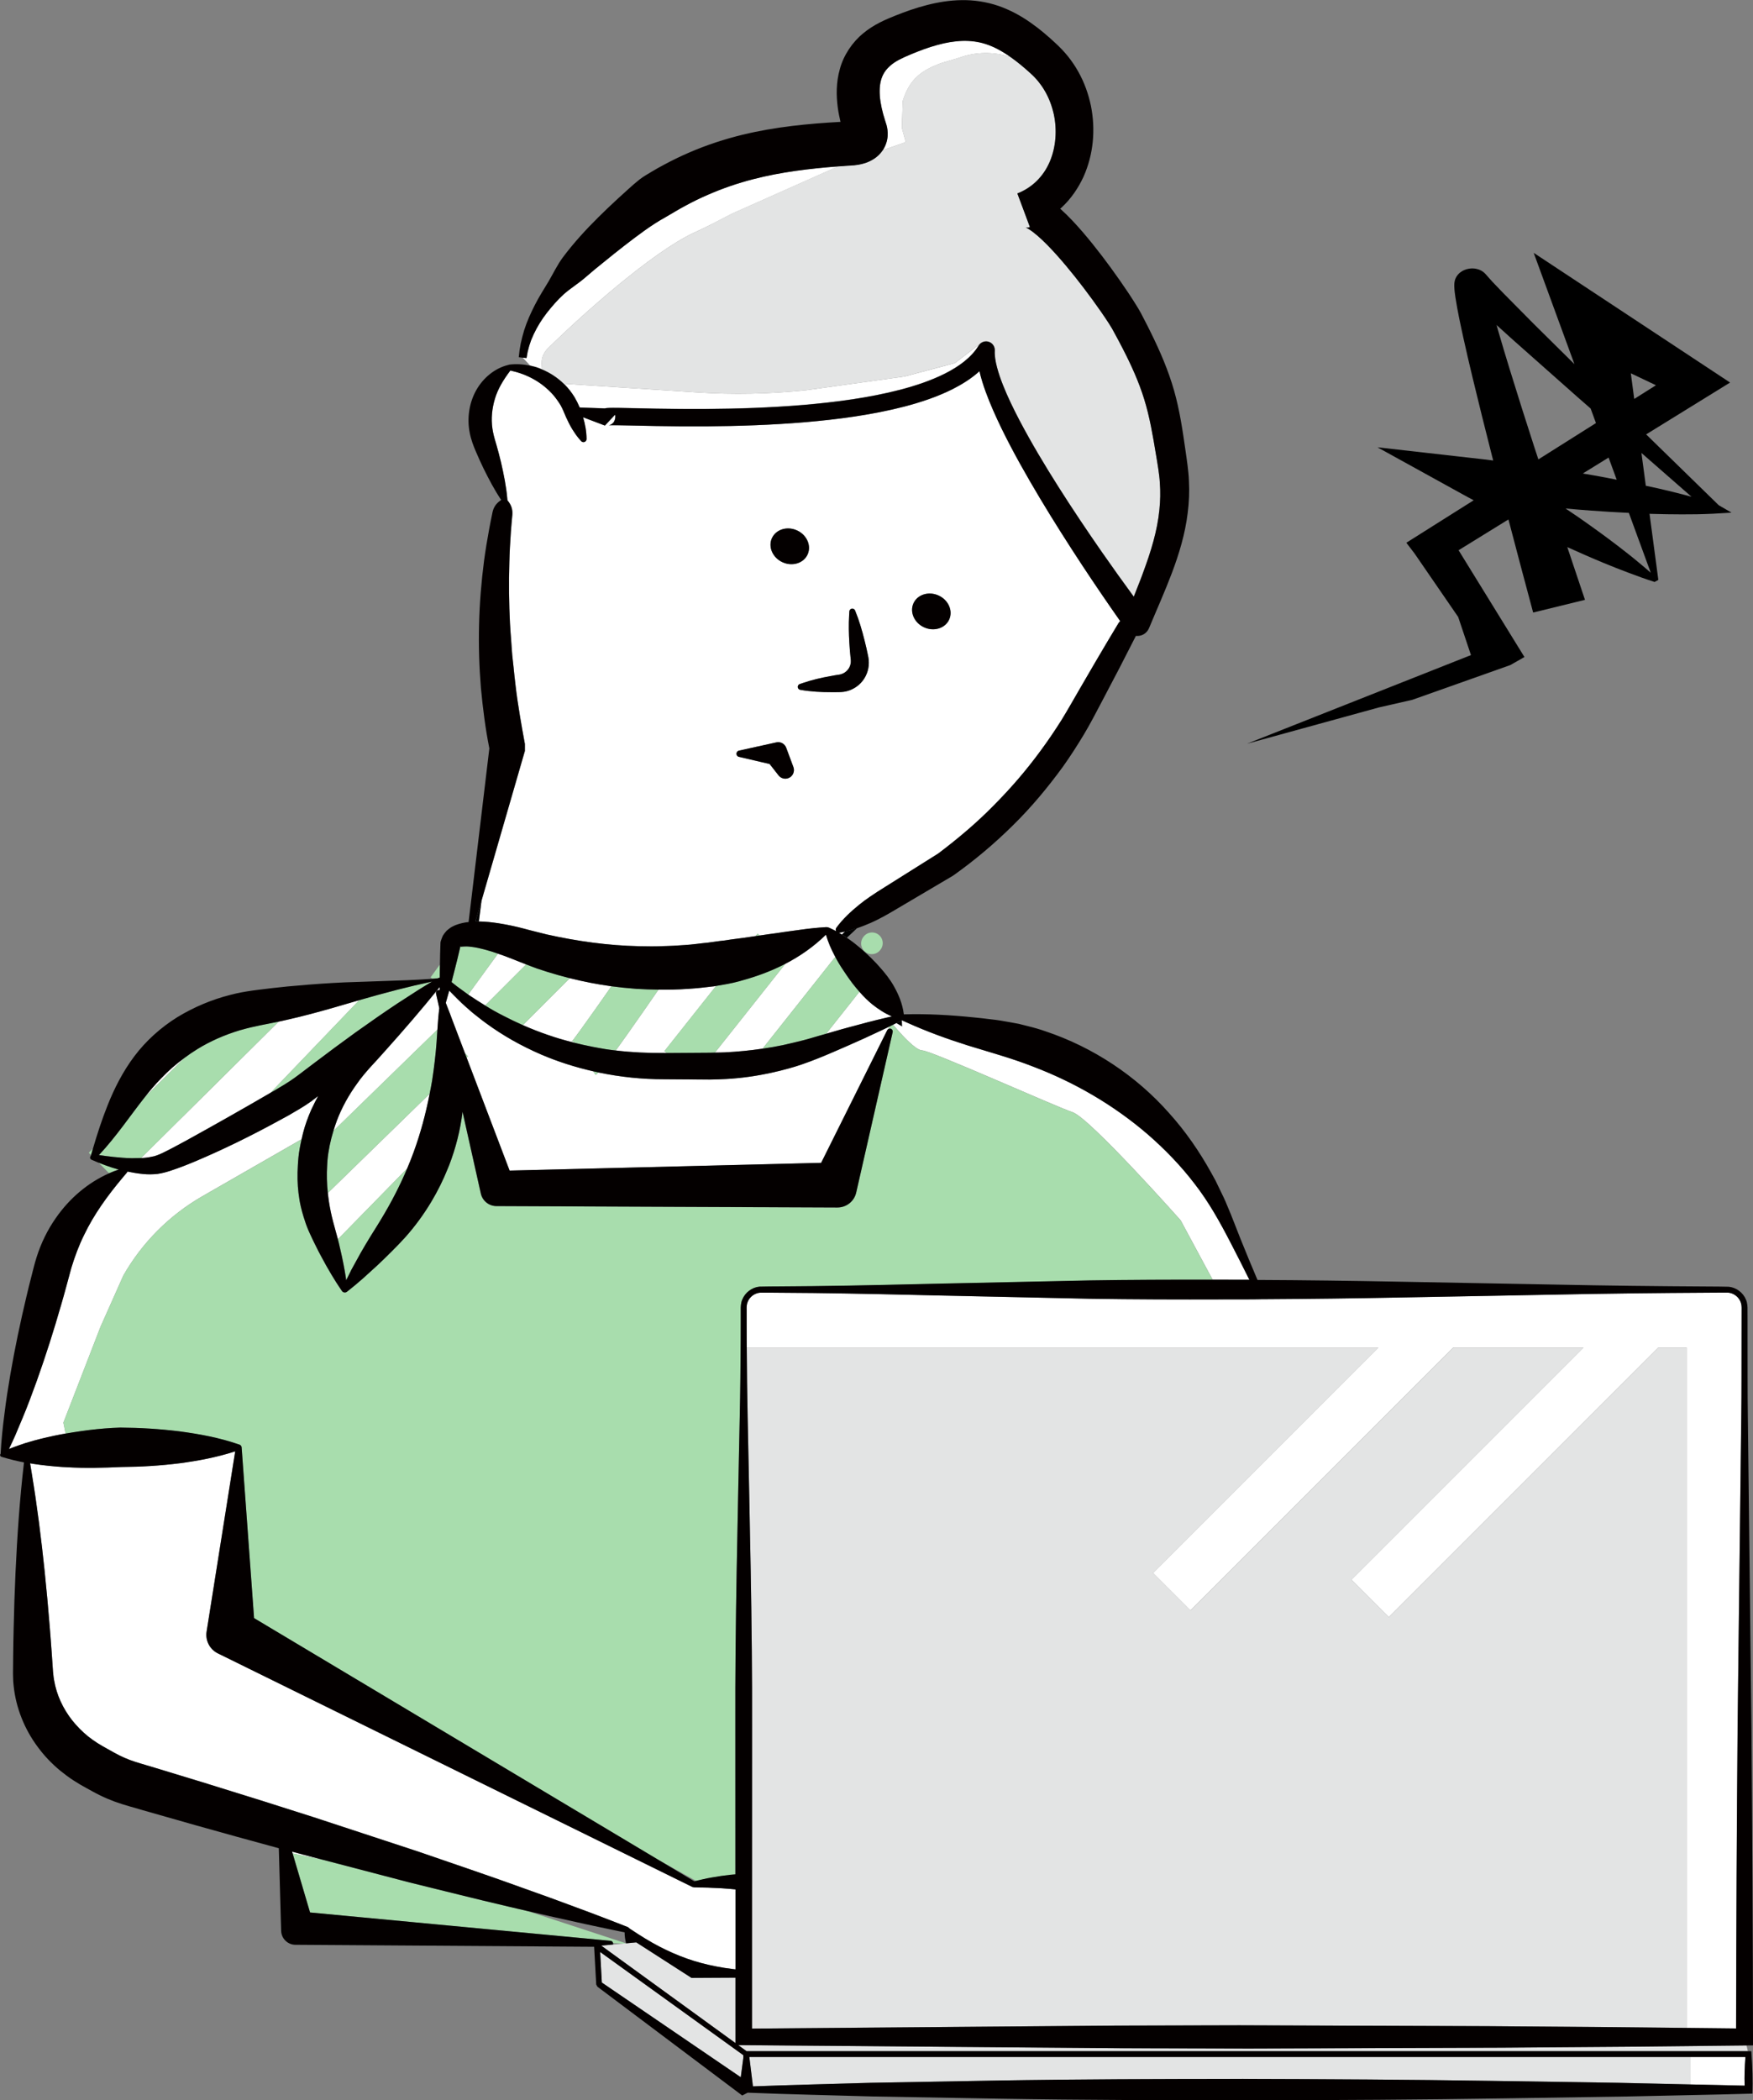 <?xml version="1.0" encoding="UTF-8"?><svg id="_レイヤー_2" xmlns="http://www.w3.org/2000/svg" width="82.182" height="98.425" viewBox="0 0 82.182 98.425"><rect x="0" y="0" width="82.182" height="98.425" fill="#808080" stroke="none"/><defs><style>.cls-1,.cls-2{fill:none;}.cls-3{fill:#e3e4e4;}.cls-2{stroke:#a8ddad;stroke-linecap:round;stroke-linejoin:round;}.cls-4{fill:#040000;}.cls-5{fill:#fff;}.cls-6{fill:#a8ddad;}</style></defs><g id="LP"><path class="cls-1" d="M29.35,91.079c-.042-.168-.067-.341-.069-.516l-.073-.014-.16-.032-.319-.066-.638-.134c-.426-.087-.849-.184-1.273-.277-.695-.151-1.388-.31-2.081-.472l4.613,1.511h0Z"/><polygon class="cls-1" points="30.841 87.153 32.55 88.174 32.562 88.171 32.615 88.158 32.665 88.146 32.63 88.146 30.841 87.153"/><path class="cls-1" d="M28.743,91.07c.003.013.006.027.004.041,0,.009-.005.016-.007.025l.486-.045-.484-.021Z"/><path class="cls-5" d="M23.367,43.27c.405.064.8.147,1.189.25.2.056.374.098.552.143l.532.133c1.425.318,2.868.519,4.314.55.361.004.722.017,1.083-.002.361-.007.72-.028,1.08-.054.36-.021.716-.078,1.074-.111l.535-.074c.18-.016.358-.042.536-.072.388-.046.775-.103,1.164-.161l.089-.112.107.085c.268-.04.535-.08.809-.114.364-.06.74-.102,1.117-.158.376-.054.769-.095,1.179-.12.045-.003.088.005.127.021l.033.014.007.003c.107.048.209.099.309.153-.009-.016-.016-.033-.019-.052-.006-.04.004-.079.027-.11.316-.43.689-.768,1.075-1.083.165-.134.336-.258.51-.377.234-.161.473-.313.714-.462l2.478-1.558c.91-.687,1.783-1.42,2.58-2.232.806-.808,1.554-1.675,2.227-2.596.339-.459.659-.932.964-1.415.303-.49.571-.974.874-1.493.235-.408.473-.815.711-1.221.36-.613.723-1.225,1.09-1.833.023-.039.052-.071.084-.101-.609-.867-1.202-1.738-1.784-2.62-.679-1.033-1.343-2.077-1.979-3.14-.635-1.064-1.249-2.143-1.799-3.267-.273-.563-.532-1.136-.75-1.736-.109-.3-.207-.608-.282-.932-.001-.006-.002-.012-.004-.017-.384.349-.824.618-1.262.841-.731.365-1.494.615-2.26.816-1.536.396-3.094.597-4.649.732-1.556.131-3.114.184-4.669.194-.778.005-1.555-.001-2.331-.015l-1.162-.024-.577-.011-.283-.002-.132.002-.052.003s-.013.001-.003,0c.002,0,.006,0,.036-.009l.017-.006s.048-.019.067-.033c.026-.016.051-.036.072-.057.073-.058.122-.2.117-.31-.001-.023-.001-.047-.008-.066l-.004-.017-.077.083-.399.426-1.023-.388c.095.323.16.658.162,1.018,0,.081-.065.146-.145.146-.001,0-.002,0-.003,0-.041,0-.078-.018-.104-.046-.085-.091-.162-.186-.233-.282-.034-.046-.064-.095-.096-.142-.032-.048-.065-.095-.094-.144-.11-.183-.205-.373-.291-.566-.091-.215-.152-.372-.248-.544-.099-.165-.211-.321-.335-.471-.256-.293-.565-.549-.916-.745-.336-.192-.705-.326-1.106-.416-.34.45-.59.872-.725,1.323-.137.458-.184.925-.118,1.395.034.239.093.449.182.743.078.276.154.554.22.834.129.563.247,1.129.297,1.72l.006.065v.002c.24.284.253.534.222.772-.02.239-.046.477-.061.716-.034.478-.06.955-.071,1.433-.031.954-.018,1.908.03,2.857.014.277.038.552.058.828.016.213.028.427.047.64.016.182.04.362.059.543.029.275.054.55.089.824.057.497.131.992.212,1.485.073.442.153.882.234,1.323,0-.071-.002.623-.001.33v.002s-.002.004-.002.004l-.002.008-.005.016-.009.032-.019.065-.038.13-.075.259-.15.518-.3,1.036-.6,2.072-.83,2.866-.127.981c.32.005.621.039.92.084ZM42.826,28.271c.189-.411.716-.573,1.178-.36s.682.717.493,1.129c-.189.411-.716.573-1.178.36-.461-.212-.682-.718-.493-1.129ZM39.276,31.628l.088-.013.053-.012c.034-.011.067-.022.099-.037.126-.058.232-.155.298-.277.032-.061.054-.127.066-.195.007-.034.007-.069.008-.104v-.054s-.011-.09-.011-.09c-.027-.241-.045-.483-.059-.725-.025-.423-.035-.848-.01-1.278.004-.064.006-.127.011-.191.007-.077.074-.134.151-.127.054.005.098.039.117.086.19.461.324.929.443,1.401.06.236.115.472.162.71l.018.089.017.126c.006.085.008.172-.002.258-.016.172-.066.342-.145.495-.155.31-.436.553-.762.668-.081.031-.165.049-.25.063l-.127.013-.093.004c-.121.001-.242.006-.364.003-.486,0-.974-.024-1.468-.111-.077-.013-.128-.086-.114-.163.009-.051.045-.091.09-.108.045-.017.091-.03.136-.046.426-.146.856-.246,1.288-.324.119-.025.239-.041.359-.062ZM36.189,25.22c.189-.411.716-.573,1.178-.36.461.212.682.717.493,1.129-.189.411-.716.573-1.178.36-.461-.212-.682-.718-.493-1.129ZM34.53,35.292c.014-.058.059-.1.113-.112l1.754-.387c.197-.044.393.067.461.251l.01.027.327.879c.078.209-.029.442-.238.52-.169.063-.354.005-.459-.13l-.359-.459-.058-.074-.381-.089-1.058-.247c-.08-.019-.13-.099-.111-.18Z"/><path class="cls-5" d="M39.349,43.713c-.01.002-.018,0-.028-.001.05.028.099.057.147.086l.15-.14c-.089.02-.177.041-.269.055Z"/><path class="cls-5" d="M41.32,48.293c-.535.255-1.073.498-1.614.735-.44.192-.876.384-1.323.563-.261.105-.525.204-.792.296-.202.069-.406.134-.613.189-.265.075-.533.14-.802.199-.701.154-1.415.257-2.134.296-.248.015-.497.022-.746.025l-.72-.003-1.434-.01c-1.03.003-2.067-.105-3.082-.318-.062.062-.1.088-.137.112l-.112-.168c-.842-.191-1.667-.453-2.456-.792-.907-.393-1.773-.877-2.565-1.458-.2-.142-.388-.301-.582-.45-.191-.153-.368-.324-.551-.484-.153-.146-.301-.296-.449-.446-.023-.024-.047-.046-.07-.07l-.024-.028-.056-.041c-.011.041-.023.081-.035.122-.041.147-.082.294-.124.44l.094.246c.068.168.132.337.193.506l.61,1.603.146.15-.065.063,2.014,5.292,14.605-.363,3.082-6.186.017-.033c.014-.028.038-.048.064-.06l.03-.105c-.123.06-.246.118-.369.177Z"/><path d="M42.288,47.951l-.006-.131s0,0,0,0c-.039.02-.078.039-.117.059-.048.025-.097.048-.145.073l.276.161-.007-.161Z"/><path d="M39.618,43.658l-.15.14c.04.025.08.049.119.075.039.025.077.051.115.077l.482-.453c-.096.033-.195.063-.294.091-.089.025-.18.049-.272.069Z"/><path d="M22.447,43.186l.127-.981-.248.855-.037.128c.007,0,.014,0,.02,0,.046,0,.092-.002.137-.002Z"/><path class="cls-5" d="M42.282,5.992l.039-1.258c.325-1.028.864-1.429,1.797-1.774l.83-.246c.788-.292,1.651-.301,2.446-.033-.39-.276-.786-.497-1.186-.624-.695-.224-1.453-.181-2.267.045-.404.109-.814.261-1.223.432-.444.185-.742.328-.977.535-.231.201-.366.416-.441.693-.075.276-.079.624-.021,1.001.029.189.072.384.126.581.027.099.057.199.089.299l.064.201c.039.138.07.311.056.522-.011.207-.087.458-.218.653-.004.006-.009.012-.013.018l1.081-.374-.182-.672Z"/><path class="cls-5" d="M25.407,17.307c.008-.177-.12-.588.287-.989,1.581-1.558,4.873-4.499,6.846-5.415.266-.123.532-.244.792-.379l.964-.5,5.007-2.23c-1.365.104-2.702.267-3.97.595-.743.189-1.461.437-2.156.741-.348.151-.69.317-1.025.499-.168.091-.335.181-.499.281l-.469.275c-.638.349-1.297.851-1.924,1.335-.314.248-.631.494-.938.748-.315.249-.612.498-.913.759-.307.264-.662.48-.964.746-.298.269-.557.569-.802.879-.242.312-.452.646-.619,1.002l-.118.27-.095.278-.075.285-.026.145-.012.073-.006.036-.003.018-.002.009v.005c-.083-.007.182.023-.185-.015l.349.371c.143.031.284.068.42.12.046.017.09.039.136.058Z"/><polygon class="cls-5" points="47.902 9.62 47.893 9.597 47.884 9.601 47.902 9.62"/><path class="cls-5" d="M42.388,17.648l-4.577.638c-1.707.18-3.426.215-5.138.104l-4.888-.318-.14-.009-.14-.009-1.073-.07c.016.016.034.029.05.045.174.173.322.371.453.581.086.145.167.309.231.461.003.008.007.016.01.023l.123.004.142.005.913.032c.022-.006.037-.008.048-.01.034-.006.049-.006.069-.008l.093-.005.158-.003.298.002.583.012,1.158.024c.771.014,1.541.02,2.311.015,1.539-.01,3.077-.062,4.605-.19,1.526-.132,3.049-.331,4.512-.708.729-.19,1.445-.428,2.1-.755.649-.326,1.249-.755,1.589-1.318.013-.021.027-.04.043-.057l-1.157.885-2.376.631Z"/><path class="cls-5" d="M15.422,56.307c.049.319.115.637.198.953.071.255.15.54.223.819l3.25-3.322c.106-.252.208-.505.301-.761.326-.888.568-1.801.751-2.736l-4.773,4.65c.014.133.03.265.05.398Z"/><path class="cls-5" d="M23.233,44.849l-.081.111-.081.111-.311.427-.125.172-.125.172-.559.769.026.019c.008.005.016.01.023.015.245.165.494.324.744.477l.381-.381,1.543-1.543c-.018-.007-.035-.013-.053-.02-.186-.072-.375-.144-.535-.211-.264-.106-.529-.204-.795-.293l.049.036-.101.139Z"/><path class="cls-5" d="M40.123,46.692c-.028.035-.057.072-.085.108-.33.416-.681.86-1.027,1.296-.094.118-.186.235-.278.351.232-.067.463-.136.695-.201.106-.03.213-.058.319-.088.604-.166,1.212-.325,1.824-.468.065-.015.13-.029.195-.044.016-.004.033-.007.049-.011-.352-.146-.643-.344-.915-.559-.105-.083-.203-.173-.298-.265-.109-.106-.212-.217-.312-.331-.027.034-.054.068-.081.103-.028.036-.056.071-.085.107Z"/><path class="cls-5" d="M17.364,50.016c-.225.253-.438.502-.626.775-.387.534-.706,1.109-.938,1.716-.061.163-.116.328-.166.495l4.876-4.75c.02-.329.045-.666.087-1.002l-.153-.685c-.016-.073.03-.146.103-.163.024-.005.047-.002.069.004,0-.026,0-.052,0-.077,0-.022,0-.045,0-.067-.023.028-.045.056-.068.084-.796.985-1.622,1.94-2.464,2.88-.234.268-.476.528-.717.79Z"/><polygon class="cls-5" points="20.256 46.004 20.246 46.006 20.248 46.008 20.256 46.004"/><path class="cls-5" d="M7.545,50.549c-.266.27-.517.568-.764.88l1.863-1.848c-.39.288-.757.606-1.099.967Z"/><path class="cls-5" d="M8.506,52.397l-.366.363-1.524,1.511c.034-.002.069,0,.103-.002.183-.013.356-.045.516-.082.147-.043.301-.108.473-.194.338-.165.685-.357,1.03-.542,1.318-.728,2.644-1.477,3.943-2.234l2.137-2.231.326-.34.326-.34,1.37-1.43c-.416.12-.82.238-1.211.353-.748.214-1.467.407-2.191.569-.124.031-.25.056-.375.083l-4.189,4.154-.366.363Z"/><path class="cls-5" d="M24.511,48.045c.392.172.79.33,1.195.466.358.125.721.23,1.087.325.189-.236.652-.88,1.215-1.677.208-.295.429-.611.656-.935-.658-.09-1.31-.218-1.952-.379l-1.109,1.109-1.091,1.091Z"/><path class="cls-5" d="M26.808,48.84c.037.009.073.02.109.029l-.049-.073c-.023.016-.043.03-.06.044Z"/><path class="cls-5" d="M33.52,49.331c.153-.002.305-.003.458-.011.593-.029,1.185-.086,1.773-.173.248-.313.596-.751.987-1.245.512-.646,1.098-1.385,1.639-2.068.028-.036.057-.072.085-.108.029-.036.057-.072.085-.107.217-.273.423-.533.611-.771-.046-.086-.091-.174-.134-.263-.02-.043-.04-.086-.06-.129-.02-.044-.04-.087-.059-.131-.07-.166-.131-.339-.185-.518-.564.554-1.209,1.006-1.904,1.365l-2.033,2.564-1.265,1.595Z"/><path class="cls-5" d="M28.867,49.232c.752.09,1.505.122,2.276.119h.113s-.108-.087-.108-.087l1.365-1.722,1.058-1.334c-.035.006-.07.012-.106.018-.399.048-.799.095-1.2.118-.464.035-.93.043-1.394.037-.243.352-.466.673-.668.964-.592.851-1.021,1.455-1.334,1.887Z"/><path class="cls-5" d="M42.925,49.09c.052.037.1.067.146.09.052.026.1.042.141.046.006,0,.013.003.019.003.403,0,6.249,2.628,7.054,2.897.805.268,5.066,5.066,5.066,5.066l1.501,2.786c.491,0,.982-.001,1.473.001.083,0,.165.002.248.002-.286-.577-.577-1.152-.874-1.724-.512-.991-1.036-1.934-1.7-2.782-.652-.854-1.399-1.621-2.195-2.313-1.604-1.377-3.426-2.433-5.371-3.172-.971-.383-1.963-.654-3.048-.987-.973-.307-1.938-.656-2.886-1.086-.072-.033-.145-.063-.217-.097l.006.131.007.161-.276-.161c-.05.025-.099.05-.149.075.102.122.264.31.444.502.2.212.421.427.611.562Z"/><path class="cls-5" d="M19.647,86.791c1.639.568,3.284,1.116,4.915,1.71.818.29,1.634.585,2.447.89.407.152.815.3,1.22.458l.608.234.304.118.152.06.076.03.038.015.019.007.01.004c-.015-.014.164.135.093.075.518.347.944.607,1.376.833.429.223.853.408,1.296.566.443.157.903.278,1.396.373.123.024.248.039.377.066.129.012.255.035.396.054.036.004.073.009.11.013v-3.747c-.079-.007-.155-.017-.233-.023-.281-.025-.563-.044-.847-.051-.142-.007-.284-.015-.427-.015l-.214-.003-.107-.003-.054-.002h-.027s-.013-.001-.013-.001h-.007c-.039-.008.077.016-.089-.016l-22.182-10.917-.068-.033c-.389-.191-.591-.611-.527-1.017h0s1.341-8.451,1.341-8.451c-.864.282-1.725.441-2.585.557-.915.115-1.829.171-2.745.177-.849.039-1.699.061-2.553.011-.051-.003-.103-.004-.154-.008-.014,0-.028-.001-.042-.002-.037-.002-.073-.006-.11-.008-.412-.03-.825-.072-1.24-.135-.053-.008-.106-.017-.159-.026-.009-.001-.018-.003-.027-.005.027.155.051.31.076.465.255,1.537.448,3.077.608,4.617.088.864.168,1.728.237,2.593.033.432.071.865.098,1.297l.044.649.011.162.015.13c.008.086.019.172.036.257.115.683.416,1.328.849,1.878.219.273.468.526.744.751.141.109.284.215.436.311.155.098.294.176.497.289l.284.158c.094.052.162.089.246.131.161.081.328.153.498.217.312.119.763.237,1.171.364l2.486.757c1.656.51,3.309,1.028,4.959,1.559l4.94,1.624Z"/><path class="cls-5" d="M2.877,67.224c.066-.012.132-.022.198-.034l-.103-.516,1.74-4.492,1.073-2.409c.882-1.544,2.161-2.825,3.703-3.711l4.652-2.671c.023-.098.042-.196.068-.293.095-.376.231-.74.385-1.093.012-.027.026-.052.039-.079.088-.19.183-.376.284-.56-.104.08-.207.16-.317.242-.369.266-.721.46-1.073.666-.148.083-.297.161-.445.242-1.267.694-2.551,1.327-3.884,1.893-.374.157-.747.307-1.148.439-.195.067-.419.133-.663.168-.234.026-.459.026-.674.005-.253-.024-.498-.065-.737-.116h0c-.006.018-.012.035-.024.049l-.002.002c-.063.073-.124.146-.185.219-.747.888-1.362,1.75-1.813,2.687-.25.501-.441,1.021-.603,1.547l-.235.865c-.08.3-.164.598-.251.896-.343,1.193-.719,2.377-1.138,3.549-.213.585-.427,1.171-.67,1.748-.059.148-.124.294-.186.441-.024.058-.048.116-.073.174-.025.058-.048.116-.073.174-.096.219-.198.436-.302.653.167-.067.334-.129.502-.186.043-.015.086-.029.129-.043.043-.014.086-.029.129-.043.135-.042.271-.081.406-.119.429-.118.859-.213,1.29-.296Z"/><path class="cls-5" d="M14.191,86.917c-.166-.045-.332-.091-.498-.135l.024.082,1.45.309-.976-.255Z"/><path class="cls-3" d="M33.332,10.524c-.26.135-.526.256-.792.379-1.973.916-5.264,3.857-6.846,5.415-.408.401-.28.812-.287.989.377.157.726.386,1.025.676l1.073.07.14.009.14.009,4.888.318c1.713.111,3.432.077,5.138-.104l4.577-.638,2.376-.631,1.157-.885c.128-.146.345-.184.517-.081.129.078.199.215.197.356v.029s0,0,0,0c-.013.228.034.504.106.776.072.274.169.551.277.825.218.55.482,1.092.761,1.628.562,1.071,1.189,2.117,1.842,3.148.654,1.031,1.335,2.047,2.033,3.051.49.704.992,1.403,1.498,2.095.106-.267.211-.533.313-.798.021-.055.042-.11.063-.165.021-.056.041-.112.061-.168.366-.984.668-1.959.764-2.947.043-.422.054-.845.02-1.265-.009-.211-.041-.42-.069-.629-.03-.213-.073-.452-.109-.675-.151-.909-.299-1.786-.554-2.607-.253-.822-.616-1.621-1.03-2.419-.103-.199-.207-.398-.316-.596l-.158-.29c-.043-.075-.102-.169-.159-.258-.236-.365-.497-.736-.761-1.099-.531-.726-1.088-1.438-1.675-2.095-.293-.326-.597-.642-.901-.906-.151-.13-.306-.249-.434-.324-.057-.034-.109-.057-.127-.061.006.001.013.003.027.004.035.004.097.002.174-.027l-.378-1.015-.018-.018.009-.005-.2-.537s0,0,0,0h0c.685-.265,1.219-.79,1.515-1.479.295-.686.356-1.502.188-2.257-.087-.377-.223-.741-.415-1.067-.094-.165-.205-.317-.321-.463-.061-.07-.122-.141-.187-.207-.067-.064-.127-.127-.218-.206-.284-.257-.572-.494-.864-.701-.795-.267-1.657-.259-2.446.033l-.83.246c-.933.345-1.472.746-1.797,1.774l-.039,1.258.182.672-1.081.374c-.127.188-.282.32-.418.408-.288.179-.513.228-.714.268-.063.01-.122.018-.18.024-.009,0-.017.004-.026.004l-.04.002c-.006,0-.012,0-.018.001-.016.001-.032.002-.048.003-.213.014-.425.028-.636.044l-5.007,2.23-.964.5Z"/><path class="cls-6" d="M5.785,59.774l-1.073,2.409-1.74,4.492.103.516c.256-.045.512-.085.768-.121.057-.008.115-.016.172-.023.058-.008.115-.017.172-.023.483-.059.968-.099,1.453-.113.925.006,1.852.062,2.777.177.926.124,1.851.291,2.772.608h.001s.04.015.04.015c.056.02.092.071.096.127l.583,8.002,18.93,11.314,1.788.994h.035l.056-.014.213-.049c.142-.034.286-.064.43-.087.288-.053.578-.093.87-.127.081-.008.162-.014.242-.021l-.002-6.916c-.016-4.844.114-9.688.207-14.531.027-1.211.037-2.422.044-3.633l.002-.908v-.454c-.004-.139.003-.339.073-.497.131-.328.45-.572.805-.605.329-.011.613-.007.922-.011,2.103-.009,4.207-.052,6.31-.102.318-.007.637-.015.955-.022l7.266-.157c1.931-.031,3.862-.036,5.793-.033l-1.501-2.786s-4.261-4.798-5.066-5.066c-.805-.268-6.652-2.897-7.054-2.897-.006,0-.013-.003-.019-.003-.042-.004-.089-.019-.141-.046-.046-.023-.094-.053-.146-.09-.19-.135-.412-.35-.611-.562-.181-.192-.342-.379-.444-.502-.06.03-.12.061-.18.09l-.03.105c.037-.018.08-.021.119-.001.058.029.086.093.072.153l-1.307,5.747-.039.171-.039.171-.325,1.43c-.095.418-.468.702-.88.7h-.101s-2.928-.013-2.928-.013h-.301s-.301-.002-.301-.002l-12.289-.051h-.068c-.357-.002-.655-.253-.729-.587l-.858-3.833c-.104.859-.318,1.707-.631,2.514-.02.051-.042.102-.063.153-.216.537-.474,1.056-.77,1.55-.351.586-.754,1.137-1.203,1.644-.221.247-.438.47-.658.687-.218.221-.443.437-.67.651-.147.137-.297.271-.447.406-.035.031-.068.063-.103.094-.035.031-.068.063-.103.094-.249.22-.504.435-.771.641h-.001c-.054.042-.126.045-.181.013-.018-.01-.035-.024-.048-.042l-.005-.006c-.174-.249-.334-.503-.487-.759-.171-.284-.332-.572-.486-.863-.043-.08-.086-.16-.128-.241-.051-.102-.101-.202-.151-.302-.041-.082-.082-.166-.122-.249-.038-.08-.076-.161-.114-.244-.027-.06-.055-.119-.082-.182-.089-.209-.163-.424-.23-.643-.046-.152-.09-.305-.125-.46-.049-.21-.084-.424-.11-.638-.052-.429-.058-.864-.032-1.296.008-.128.014-.257.028-.384.03-.287.084-.57.148-.85l-4.652,2.671c-1.542.885-2.821,2.166-3.703,3.711Z"/><path class="cls-6" d="M28.743,91.07l.484.021.123-.012-4.613-1.511c-.153-.036-.306-.071-.458-.107-.155-.035-.31-.073-.465-.109-1.535-.358-3.061-.747-4.591-1.12l-4.055-1.06-1.45-.309.818,2.77,13.576,1.281.513.048c.06.006.106.051.118.107Z"/><path class="cls-2" d="M40.883,44.202s-.004.006-.013.016"/><path class="cls-6" d="M38.462,45.727c-.028.035-.057.072-.085.108-.541.683-1.127,1.422-1.639,2.068-.392.494-.739.932-.987,1.245.32-.047.639-.1.957-.168.158-.036.317-.073.475-.11,0,0,0,0,.001,0,.29-.068.579-.139.865-.225.225-.069.455-.132.683-.197.092-.116.185-.233.278-.351.346-.437.698-.88,1.027-1.296.028-.036.057-.072.085-.108.029-.036.057-.072.085-.107.027-.034.055-.069.081-.103-.108-.125-.214-.252-.316-.382-.099-.127-.191-.26-.283-.393,0,0,0,0,0,0-.165-.237-.323-.479-.466-.735-.023-.041-.044-.083-.066-.124-.188.238-.395.498-.611.771-.028.036-.056.071-.085.107Z"/><path class="cls-6" d="M35.423,43.871c.065-.01.131-.018.196-.028l-.107-.085-.089.112Z"/><path class="cls-6" d="M31.147,49.264l.108.086,1.042-.007.279-.002.714-.005c.077,0,.153-.004.229-.005l1.265-1.595,2.033-2.564c-.566.293-1.163.525-1.773.706-.132.039-.265.079-.398.114-.354.099-.716.156-1.078.217l-1.058,1.334-1.365,1.722Z"/><path class="cls-6" d="M28.06,50.265c-.083-.017-.166-.037-.249-.056l.112.168c.037-.025.074-.05.137-.112Z"/><path class="cls-6" d="M26.793,48.836s.01.003.015.004c.018-.014.037-.029.06-.044l.049.073c.284.071.569.135.856.19.012.002.025.004.037.007.192.037.385.072.578.104.16.025.319.043.479.063.313-.431.742-1.036,1.334-1.887.203-.291.425-.612.668-.964-.338-.005-.675-.016-1.012-.036-.038-.003-.076-.007-.113-.01-.006,0-.012-.001-.017-.001-.355-.027-.71-.062-1.063-.111-.226.324-.448.64-.656.935-.562.797-1.026,1.441-1.215,1.677Z"/><path class="cls-6" d="M22.744,47.124c.14.086.28.173.423.253.144.081.291.156.437.232.299.155.601.301.908.436l1.091-1.091,1.109-1.109c-.353-.088-.703-.186-1.05-.295-.164-.051-.327-.104-.489-.159-.17-.06-.337-.127-.505-.192l-1.543,1.543-.381.381Z"/><path class="cls-6" d="M20.539,45.837c.017-.008.055-.034.055-.027-.005.005-.008.013-.009.023.01-.008.02-.016.03-.024,0-.076,0-.152.002-.228.001-.125.004-.25.005-.375l-.437.6.08.058c.088-.006.175-.014.261-.021l.012-.007Z"/><path class="cls-6" d="M21.063,46.424c-.002.006-.003.011-.005.017l.056.041-.051-.058Z"/><path class="cls-6" d="M21.189,46.043l.131.104.085.068.545.397.559-.769.125-.172.125-.172.311-.427.081-.111.081-.111.101-.139-.049-.036c-.072-.024-.144-.051-.216-.073-.039-.012-.078-.023-.118-.035-.089-.026-.178-.051-.267-.075-.085-.022-.169-.042-.252-.06-.021-.004-.041-.009-.062-.013-.098-.019-.194-.036-.287-.045-.155-.022-.292-.02-.388-.011-.017.004-.041.005-.057.007-.006.004-.016.003-.028,0,.002,0-.001-.005-.01-.01.002.001-.002-.001-.014-.003l.013-.064c-.103.459-.219.916-.336,1.373-.019.077-.041.154-.06.231-.011.043-.023.086-.034.13l.018.015.002.002Z"/><path class="cls-6" d="M4.931,54.604c-.107-.039-.213-.08-.318-.122l.495.499c.149-.066.3-.124.455-.174-.214-.059-.425-.127-.632-.203Z"/><path class="cls-6" d="M4.162,54.027l.101.102c.027-.095.056-.189.083-.284l-.184.182Z"/><polygon class="cls-6" points="5.975 54.907 5.974 54.908 5.975 54.907 5.975 54.907"/><path class="cls-6" d="M6.374,54.277c.064,0,.128-.002.192-.004.017,0,.034,0,.05-.001l1.524-1.511.366-.363.366-.363,4.189-4.154c-.578.122-1.167.217-1.736.383-.022.006-.044.011-.066.017-.711.214-1.395.509-2.019.896-.205.126-.401.263-.594.405l-1.863,1.848c-.677.858-1.326,1.833-2.142,2.705.225.033.451.062.677.087.292.031.582.055.867.06.065.001.127-.004.192-.004Z"/><path class="cls-6" d="M15.142,48.646l-.326.34-2.137,2.231c.058-.034.117-.067.175-.1.334-.198.676-.398.952-.6.302-.217.619-.47.935-.704.631-.48,1.272-.952,1.917-1.419.043-.031.087-.061.13-.092.605-.432,1.217-.858,1.838-1.27.166-.11.335-.217.503-.325.12-.077.239-.155.36-.232.049-.031.097-.063.146-.094l.233-.143.28-.172.1-.059-.002-.002c-.557.119-1.1.247-1.623.381-.619.159-1.213.325-1.785.489l-1.37,1.43-.326.34Z"/><path class="cls-6" d="M15.354,54.385c-.008.076-.009.152-.014.229-.028.432-.015.865.031,1.296l4.773-4.65c.039-.201.08-.402.114-.606.049-.316.091-.635.129-.957.031-.264.058-.53.078-.8.017-.209.03-.426.043-.646l-4.876,4.75c-.138.452-.237.915-.279,1.384Z"/><polygon class="cls-6" points="21.796 49.359 21.877 49.572 21.942 49.509 21.796 49.359"/><path class="cls-6" d="M15.894,58.28c.047.197.092.394.135.592.014.064.026.128.04.192.008.039.016.078.024.118.005.025.01.05.015.075.039.2.075.4.106.603.007.047.012.095.019.143.038-.078.076-.157.115-.234.043-.085.083-.173.127-.258.021-.04.044-.079.066-.12.022-.04.044-.08.066-.12.104-.192.208-.384.316-.573.156-.27.314-.539.478-.802.029-.047.058-.092.087-.139.135-.218.272-.431.393-.636.464-.768.871-1.556,1.213-2.365l-3.25,3.322c.017.067.035.135.051.201Z"/><path class="cls-4" d="M36.682,26.349c.461.212.989.051,1.178-.36.189-.411-.032-.917-.493-1.129-.461-.212-.989-.051-1.178.36-.189.411.032.917.493,1.129Z"/><path class="cls-4" d="M43.319,29.4c.461.212.989.051,1.178-.36.189-.411-.032-.917-.493-1.129s-.989-.051-1.178.36c-.189.411.032.917.493,1.129Z"/><path class="cls-4" d="M37.492,32.059c-.045.017-.081.057-.09.108-.013.077.038.149.114.163.494.087.982.111,1.468.111.122.003.243-.002.364-.003l.093-.004.127-.013c.084-.014.169-.032.25-.063.325-.115.607-.358.762-.668.079-.154.129-.323.145-.495.01-.086.008-.173.002-.258l-.017-.126-.018-.089c-.047-.238-.102-.474-.162-.71-.118-.472-.253-.94-.443-1.401-.019-.047-.063-.081-.117-.086-.077-.007-.145.05-.151.127-.005.064-.008.128-.011.191-.025.43-.015.855.01,1.278.014.243.032.485.059.725l.01.09v.054c0,.035,0,.07-.007.104-.012.068-.034.134-.066.195-.066.122-.172.219-.298.277-.031.015-.065.025-.099.037l-.053.012-.088.013c-.12.02-.24.037-.359.062-.432.078-.862.178-1.288.324-.045.016-.091.029-.136.046Z"/><path class="cls-4" d="M34.642,35.471l1.058.247.381.089.058.074.359.459c.106.135.29.193.459.13.209-.078.316-.311.238-.52l-.327-.879-.01-.027c-.068-.184-.264-.295-.461-.251l-1.754.387c-.054.012-.1.054-.113.112-.019.08.031.161.111.18Z"/><polygon class="cls-3" points="70.398 95.968 58.551 96.009 52.618 95.994 46.688 95.947 34.866 95.85 34.609 95.848 35.002 96.134 81.941 96.134 81.878 95.863 76.303 95.923 70.398 95.968"/><polygon class="cls-3" points="29.227 91.091 28.74 91.136 28.188 91.188 28.249 91.232 34.479 95.754 34.479 95.464 34.478 93.21 34.478 92.73 34.478 92.69 32.42 92.701 29.828 91.035 29.766 91.04 29.35 91.079 29.35 91.079 29.227 91.091"/><polygon class="cls-3" points="28.214 92.915 34.727 97.354 34.848 96.444 34.848 96.32 28.135 91.483 28.214 92.915"/><path class="cls-5" d="M57.348,60.899c-2.096.006-4.192.001-6.288-.032l-7.266-.157c-.311-.007-.622-.015-.933-.022-2.111-.049-4.222-.093-6.333-.102-.297,0-.619-.007-.895-.003-.251.021-.486.19-.58.427-.05.123-.055.232-.051.395v.454s.002.908.002.908c0,.129.002.258.003.387h29.611l-3.582,3.582-.36.36-.113.113-.304.304-3.303,3.303-.1.1-.101.101-.695.695-2.009,2.009,1.755,1.755,2.061-2.061.279-.279.184-.184.18-.18,1.521-1.521.478-.478.151-.151.584-.584,6.884-6.884h6.109l-10.88,10.88,1.755,1.755,12.635-12.635h1.32v31.887l2.32.025c.007-4.757.031-9.517.072-14.293l.17-14.39c.019-1.205.009-2.413.014-3.62v-.906s.002-.453.002-.453c.004-.162-.001-.271-.051-.394-.093-.237-.328-.409-.58-.429-.276-.005-.598.002-.895.003-2.422.013-4.844.041-7.266.091l-7.266.135c-2.084.04-4.167.067-6.251.079-.053,0-.107,0-.16.001-.055,0-.109.001-.163.001-.231.001-.461.005-.692.005-.326.002-.652,0-.978,0Z"/><path class="cls-5" d="M79.256,96.405v1.287l2.535.057c-.016-.44,0-.874.036-1.343h-2.571Z"/><path class="cls-3" d="M77.75,63.155l-12.635,12.635-1.755-1.755,10.88-10.88h-6.109l-6.884,6.884-.584.584-.151.151-.478.478-1.521,1.521-.18.18-.184.184-.279.279-2.061,2.061-1.755-1.755,2.009-2.009.695-.695.101-.101.1-.1,3.303-3.303.304-.304.113-.113.36-.36,3.582-3.582h-29.611c.007,1.082.017,2.164.041,3.246.094,4.844.223,9.688.207,14.531l-.002,6.868v.415s0,.004,0,.004v.417s-.001,3.808-.001,3.808v.142s0,.168,0,.168v1.531s0,.789,0,.789l11.251-.093,5.799-.047,5.797-.015,2.511.009,9.103.032,5.825.044,3.531.038v-31.887h-1.32Z"/><path class="cls-3" d="M71.364,96.405h-36.234c.049.387.1.791.149,1.21.007.056.013.111.02.167,1.848-.073,3.692-.111,5.53-.168l5.823-.104c3.874-.066,7.747-.074,11.622-.077,3.88.01,7.76.03,11.677.091l5.887.09,3.419.077v-1.287h-7.892Z"/><path class="cls-4" d="M82.098,96.134h-47.096l-.393-.285.257.002,11.822.097,5.931.047,5.933.015,11.847-.041,5.905-.044,5.575-.06.304-.003c-.007-4.931-.031-9.858-.072-14.769l-.17-14.673c-.019-1.217-.009-2.431-.014-3.646v-.911s-.002-.455-.002-.455c.005-.14-.002-.34-.073-.498-.132-.328-.452-.57-.806-.604-.329-.011-.613-.007-.921-.011-2.422-.013-4.844-.041-7.266-.091l-7.266-.135c-2.214-.043-4.427-.072-6.641-.082-.273-.642-.54-1.286-.8-1.934-.208-.513-.393-1.03-.621-1.553-.103-.265-.231-.517-.355-.773l-.185-.385-.206-.374c-.552-.998-1.21-1.953-1.987-2.812-1.536-1.736-3.555-3.074-5.771-3.817-.275-.098-.556-.178-.84-.247l-.424-.107c-.143-.029-.287-.054-.43-.079-.288-.051-.575-.103-.846-.13-.275-.035-.55-.066-.827-.093-1.083-.11-2.175-.176-3.287-.143-.066-.515-.249-.931-.465-1.318-.19-.338-.428-.634-.682-.916-.046-.051-.091-.102-.137-.152-.171-.183-.351-.358-.538-.527h0c-.148-.134-.299-.266-.458-.391-.091-.072-.184-.142-.279-.209-.036-.026-.074-.049-.11-.074-.038-.026-.076-.052-.115-.077-.039-.025-.079-.05-.119-.075-.048-.03-.098-.058-.147-.086.009,0,.018.003.028.001.092-.015.18-.035.269-.055.092-.021.183-.044.272-.069.099-.028.198-.058.294-.091.212-.073.418-.155.621-.243.457-.2.883-.45,1.307-.703l2.552-1.507c.01-.006.021-.013.031-.02l.012-.008c.983-.7,1.912-1.481,2.772-2.332.864-.847,1.641-1.781,2.353-2.759.351-.493.678-1.003.989-1.521.308-.514.591-1.07.86-1.578.533-1.002,1.055-2.011,1.569-3.027.257.028.511-.111.615-.362l.007-.016c.349-.841.731-1.683,1.066-2.572.334-.886.622-1.827.741-2.816.062-.493.086-.995.057-1.494-.006-.25-.037-.498-.066-.746-.029-.244-.064-.459-.096-.692-.131-.911-.266-1.86-.536-2.808-.27-.946-.658-1.839-1.075-2.685-.104-.212-.21-.424-.319-.631l-.166-.32c-.069-.126-.132-.229-.196-.334-.256-.414-.518-.802-.788-1.189-.541-.772-1.106-1.525-1.732-2.256-.316-.365-.643-.724-1.028-1.072-.011-.01-.022-.019-.033-.028.025-.022.052-.042.076-.065.434-.405.77-.9,1.013-1.424.476-1.057.573-2.227.352-3.331-.115-.552-.306-1.092-.586-1.591-.138-.251-.301-.489-.479-.716-.092-.111-.185-.222-.285-.327-.101-.104-.207-.211-.294-.29-.368-.344-.761-.682-1.204-.99-.44-.308-.941-.583-1.493-.774-.552-.188-1.148-.277-1.72-.268-.573.008-1.12.101-1.634.233-.517.131-1.002.305-1.473.493-.433.173-1.02.416-1.511.833-.5.405-.915,1.02-1.089,1.662-.184.643-.173,1.267-.098,1.828.031.226.076.444.126.657-1.508.083-3.048.23-4.586.601-.85.208-1.693.483-2.503.834-.405.175-.803.367-1.189.576-.193.104-.387.208-.573.323-.186.114-.374.214-.578.372-.366.292-.67.591-.99.874-.315.288-.62.58-.92.876-.598.593-1.173,1.217-1.69,1.911-.248.34-.439.737-.655,1.107-.22.367-.452.726-.646,1.11-.196.382-.372.776-.502,1.186-.063.206-.114.415-.161.624l-.054.317-.018.16-.01.08-.005.04-.002.02v.01s-.002.005-.002.005c.082.01-.184-.016.183.025.367.038.102.008.184.015v-.005s.002-.009.002-.009l.003-.018.006-.036.012-.073.026-.145.075-.285.095-.278.118-.27c.167-.355.376-.69.619-1.002.245-.31.504-.61.802-.879.302-.266.657-.482.964-.746.301-.261.598-.51.913-.759.307-.254.624-.5.938-.748.627-.484,1.286-.986,1.924-1.335l.469-.275c.164-.1.331-.191.499-.281.335-.183.677-.349,1.025-.499.695-.304,1.414-.552,2.156-.741,1.268-.328,2.604-.491,3.97-.595.211-.016.423-.031.636-.044.016,0,.032-.002.048-.003.006,0,.012,0,.018-.001l.04-.002c.009,0,.017-.003.026-.004.058-.006.116-.014.18-.024.202-.039.426-.089.714-.268.137-.088.292-.22.418-.408.004-.006.009-.011.013-.018.13-.195.206-.446.218-.653.014-.211-.018-.384-.056-.522l-.064-.201c-.032-.1-.062-.2-.089-.299-.054-.198-.097-.393-.126-.581-.058-.377-.054-.726.021-1.001.075-.277.209-.492.441-.693.235-.207.533-.35.977-.535.409-.171.819-.323,1.223-.432.814-.226,1.573-.269,2.267-.045.4.127.796.348,1.186.624.292.207.58.444.864.701.09.079.151.142.218.206.066.066.126.137.187.207.117.146.228.298.321.463.192.326.329.691.415,1.067.168.755.107,1.571-.188,2.257-.296.688-.83,1.213-1.515,1.479h0s0,0,0,0l.2.537.009.023.378,1.015c-.077.029-.139.031-.174.027-.014,0-.022-.002-.027-.004.018.005.07.028.127.061.128.075.283.194.434.324.305.264.608.58.901.906.587.657,1.145,1.369,1.675,2.095.264.363.525.734.761,1.099.058.09.116.183.159.258l.158.29c.109.198.213.397.316.596.413.798.777,1.597,1.03,2.419.255.821.404,1.698.554,2.607.036.223.079.462.109.675.028.209.06.418.069.629.034.42.023.843-.02,1.265-.096.988-.398,1.963-.764,2.947-.021.056-.04.112-.061.168-.021.055-.042.11-.063.165-.102.265-.207.531-.313.798-.506-.692-1.008-1.391-1.498-2.095-.698-1.005-1.38-2.02-2.033-3.051-.653-1.031-1.28-2.077-1.842-3.148-.279-.536-.543-1.078-.761-1.628-.109-.275-.205-.551-.277-.825-.072-.272-.119-.548-.106-.776h0s0-.029,0-.029c.002-.14-.068-.278-.197-.356-.172-.104-.389-.065-.517.081-.016.018-.03.036-.043.057-.34.563-.94.992-1.589,1.318-.655.327-1.37.564-2.1.755-1.463.377-2.986.576-4.512.708-1.528.129-3.066.18-4.605.19-.77.005-1.54-.001-2.311-.015l-1.158-.024-.583-.012-.298-.002-.158.003-.093.005c-.021.002-.035.003-.069.008-.011.002-.026.005-.048.01l-.913-.032-.142-.005-.123-.004c-.003-.008-.007-.015-.01-.023-.064-.152-.145-.316-.231-.461-.131-.21-.28-.408-.453-.581-.016-.016-.034-.029-.05-.045-.299-.29-.648-.519-1.025-.676-.045-.019-.09-.041-.136-.058-.137-.052-.278-.089-.42-.12-.322-.069-.653-.088-.967-.05l-.078.021c-.612.152-1.161.602-1.488,1.19-.328.59-.429,1.309-.301,1.969.059.327.188.662.296.906.114.264.23.527.357.786.248.5.506.997.825,1.471-.293.193-.383.416-.422.651-.048.242-.102.484-.144.728-.09.487-.171.976-.237,1.468-.128.984-.209,1.977-.233,2.972-.026.996.004,1.993.085,2.988.09.951.208,1.901.396,2.838l-.008.063-.032.268-.064.535-.128,1.071-.256,2.142-.485,4.058c-.191.02-.395.06-.614.144-.071.033-.138.062-.207.102-.072.05-.143.102-.208.16-.064.072-.125.149-.175.228-.04.086-.074.176-.101.265l-.005.018c-.004.015-.007.03-.008.046-.014.345-.021.692-.026,1.039-.002.125-.004.25-.005.375-.001.076,0,.152-.002.228-.01.008-.02.016-.03.024.001-.01.004-.019.009-.023,0-.007-.038.019-.055.027l-.012.007c-.087.007-.173.014-.261.021-.052.004-.104.007-.156.01-.34.023-.69.041-1.05.056-.439.018-.894.033-1.362.048-.501.016-1.016.032-1.55.053-.747.034-1.514.087-2.282.158-.132.012-.263.02-.395.034-.033.003-.067.007-.1.011-.416.043-.832.087-1.244.142-.096.012-.192.024-.287.038-.349.049-.696.111-1.037.201-.873.221-1.715.574-2.491,1.046-.776.482-1.477,1.114-2.018,1.835-.543.723-.937,1.507-1.249,2.289-.273.682-.492,1.362-.697,2.06-.028.095-.056.189-.083.284-.003.011-.006.022-.01.033h0c-.01.011-.019.023-.025.037-.024.055,0,.118.055.142l.046.02c.094.041.189.082.284.12.105.043.211.083.318.122.207.076.417.143.632.203-.154.051-.305.109-.455.174-.985.433-1.855,1.173-2.488,2.085-.395.56-.7,1.187-.908,1.845-.109.344-.171.626-.251.931-.078.3-.152.602-.223.904-.288,1.207-.543,2.423-.755,3.65-.103.614-.204,1.229-.277,1.852-.082.62-.147,1.244-.181,1.877h0c-.009.011-.017.023-.021.037-.013.044.012.09.056.104l.105.031c.32.096.638.171.956.233-.202,1.727-.318,3.451-.398,5.174-.039.868-.069,1.735-.087,2.602-.008.434-.021.867-.023,1.301l-.006.65-.002.163.005.194c.002.13.009.26.026.389.108,1.037.513,2.037,1.13,2.863.305.416.663.789,1.057,1.114.199.16.402.313.615.452.209.136.446.274.623.368l.285.156c.096.053.218.118.329.172.227.112.459.211.695.298.501.181.893.273,1.312.401l2.499.712c1.294.364,2.59.722,3.887,1.074l.109,3.87c.011.361.305.653.669.655h.061s13.943.093,13.943.093l.098,1.768.057.103,6.787,5.099.256-.132c1.941.08,3.888.118,5.839.177l5.925.104c3.958.066,7.916.074,11.873.077,3.951-.01,7.903-.03,11.817-.091l5.86-.09c1.934-.048,3.881-.076,5.793-.133.017-.625-.003-1.258-.045-1.841l-.01-.136ZM59.017,60.893c.054,0,.109-.001.163-.001.053,0,.107,0,.16-.001,2.084-.012,4.167-.039,6.251-.079l7.266-.135c2.422-.05,4.844-.078,7.266-.091.297,0,.619-.007.895-.003.252.02.487.192.58.429.05.123.055.232.051.394v.453s-.002.906-.002.906c-.005,1.207.004,2.415-.014,3.62l-.17,14.39c-.042,4.777-.065,9.536-.072,14.293l-2.32-.025-3.531-.038-5.825-.044-9.103-.032-2.511-.009-5.797.015-5.799.047-11.251.093v-.789s0-1.531,0-1.531v-.168s0-.142,0-.142v-3.808s.001-.417.001-.417v-.419s.002-6.868.002-6.868c.016-4.844-.114-9.688-.207-14.531-.024-1.082-.034-2.164-.041-3.246,0-.129-.002-.258-.003-.387l-.002-.908v-.454c-.005-.163,0-.272.05-.395.094-.237.329-.407.58-.427.276-.005.598.002.895.003,2.111.009,4.222.053,6.333.102.311.007.622.014.933.022l7.266.157c2.096.034,4.192.039,6.288.032.326,0,.652,0,.978,0,.231,0,.461-.004.692-.005ZM22.327,43.061l.248-.855.83-2.866.6-2.072.3-1.036.15-.518.075-.259.038-.13.019-.065.009-.032.005-.016.002-.008v-.004s.002-.002.002-.002c0,.293.002-.401.001-.33-.081-.44-.161-.881-.234-1.323-.082-.493-.156-.988-.212-1.485-.035-.274-.06-.549-.089-.824-.019-.181-.042-.362-.059-.543-.019-.213-.031-.427-.047-.64-.02-.276-.044-.552-.058-.828-.047-.949-.061-1.903-.03-2.857.011-.478.037-.955.071-1.433.015-.239.041-.477.061-.716.031-.238.018-.489-.221-.772v-.002s-.006-.065-.006-.065c-.05-.591-.169-1.157-.297-1.72-.066-.281-.142-.558-.22-.834-.089-.294-.148-.504-.182-.743-.066-.471-.019-.938.118-1.395.135-.451.384-.873.725-1.323.401.09.77.224,1.106.416.351.197.66.453.916.745.124.15.237.307.335.471.096.173.157.329.248.544.086.193.181.382.291.566.029.049.063.096.094.144.032.048.062.096.096.142.071.097.148.191.233.282.026.028.063.045.104.046.001,0,.002,0,.003,0,.081,0,.146-.066.145-.146-.002-.36-.067-.695-.162-1.018l1.023.388.399-.426.077-.083.004.017c.007.019.007.043.008.066.005.11-.044.252-.117.31-.021.021-.045.041-.072.057-.02.014-.069.034-.067.033l-.017.006c-.03.009-.033.008-.036.009-.01.001,0,0,.003,0l.052-.003.132-.002.283.002.577.011,1.162.024c.776.013,1.553.02,2.331.015,1.555-.011,3.112-.063,4.669-.194,1.555-.135,3.113-.337,4.649-.732.766-.201,1.529-.451,2.26-.816.438-.223.878-.492,1.262-.841.001.006.002.012.004.017.075.323.174.631.282.932.219.6.478,1.173.75,1.736.55,1.124,1.164,2.203,1.799,3.267.637,1.063,1.3,2.107,1.979,3.14.582.882,1.175,1.753,1.784,2.62-.031.03-.06.062-.084.101-.368.608-.73,1.22-1.09,1.833-.238.406-.477.813-.711,1.221-.303.519-.571,1.003-.874,1.493-.305.483-.625.956-.964,1.415-.673.922-1.421,1.788-2.227,2.596-.797.812-1.67,1.545-2.58,2.232l-2.478,1.558c-.241.149-.48.301-.714.462-.174.119-.345.243-.51.377-.386.315-.759.653-1.075,1.083-.022.03-.033.07-.027.11.003.019.01.036.019.052-.1-.054-.202-.105-.309-.153l-.007-.003-.033-.014c-.039-.016-.082-.024-.127-.021-.41.026-.803.066-1.179.12-.377.055-.753.098-1.117.158-.273.034-.541.075-.809.114-.065.01-.131.018-.196.028-.389.058-.776.115-1.164.161-.178.031-.356.056-.536.072l-.535.074c-.358.033-.714.09-1.074.111-.359.027-.719.048-1.08.054-.361.019-.721.006-1.083.002-1.445-.031-2.888-.232-4.314-.55l-.532-.133c-.177-.044-.351-.087-.552-.143-.389-.103-.784-.185-1.189-.25-.299-.045-.6-.079-.92-.084-.045,0-.091.001-.137.002-.007,0-.014,0-.02,0l.037-.128ZM21.202,45.897c.02-.077.041-.154.06-.231.118-.457.233-.914.336-1.373l-.013.064c.012.001.016.004.014.003.009.005.012.011.01.01.012.002.022.003.028,0,.016-.002.04-.003.057-.007.096-.008.233-.011.388.011.092.009.189.026.287.045.02.004.041.009.062.013.083.018.167.038.252.06.089.023.177.048.267.075.039.012.078.023.118.035.072.022.144.049.216.073.266.089.532.187.795.293.16.067.35.139.535.211.018.007.035.013.053.02.168.064.335.131.505.192.162.056.325.108.489.159.347.109.697.206,1.05.295.642.161,1.294.289,1.952.379.353.048.707.084,1.063.111.006,0,.012.001.017.001.038.003.076.007.113.01.337.02.674.032,1.012.036.465.006.93-.002,1.394-.037.401-.022.801-.07,1.2-.118.035-.006.07-.012.106-.018.362-.061.724-.118,1.078-.217.133-.035.266-.075.398-.114.61-.181,1.207-.413,1.773-.706.695-.359,1.34-.811,1.904-1.365.054.179.115.352.185.518.019.044.039.087.059.131.02.043.039.087.06.129.043.089.088.177.134.263.022.041.043.084.066.124.142.256.301.498.466.735,0,0,0,0,0,0,.093.133.185.266.283.393.102.13.207.257.316.382.099.114.202.225.312.331.095.092.193.181.298.265.272.214.564.412.915.559-.016.004-.033.007-.049.011-.065.015-.13.028-.195.044-.613.143-1.22.302-1.824.468-.106.029-.213.058-.319.088-.232.065-.463.134-.695.201-.228.066-.458.128-.683.197-.286.086-.575.157-.865.225,0,0,0,0-.001,0-.159.037-.317.074-.475.11-.317.067-.636.121-.957.168-.589.086-1.181.144-1.773.173-.152.008-.305.008-.458.011-.077.001-.153.005-.229.005l-.714.005-.279.002-1.042.007h-.113c-.771.004-1.523-.027-2.276-.118-.16-.019-.319-.037-.479-.063-.193-.031-.385-.067-.578-.104-.012-.002-.025-.004-.037-.007-.287-.056-.572-.12-.856-.19-.037-.009-.073-.02-.109-.029-.005-.001-.01-.003-.015-.004-.366-.095-.73-.199-1.087-.325-.404-.137-.802-.294-1.195-.466-.307-.135-.609-.281-.908-.436-.146-.076-.293-.151-.437-.232-.143-.08-.283-.167-.423-.253-.251-.154-.499-.312-.744-.477-.008-.005-.016-.01-.023-.015l-.026-.019-.545-.397-.085-.068-.131-.104-.002-.002-.018-.015c.011-.043.023-.086.034-.13ZM20.544,46.346c.023-.028.046-.056.068-.084,0,.022,0,.045,0,.067,0,.026,0,.052,0,.077-.022-.007-.045-.01-.069-.004-.073.016-.12.089-.103.163l.153.685c-.041.337-.066.673-.087,1.002-.014.22-.027.437-.043.646-.02.269-.048.535-.078.8-.037.322-.08.641-.129.957-.034.204-.074.405-.114.606-.183.935-.426,1.847-.751,2.736-.093.256-.194.509-.301.761-.342.81-.749,1.597-1.213,2.365-.121.205-.257.418-.393.636-.029.047-.058.092-.087.139-.164.264-.322.532-.478.802-.108.189-.211.381-.316.573-.022.04-.044.079-.066.12-.022.04-.045.079-.066.12-.045.084-.084.173-.127.258-.039.077-.077.156-.115.234-.007-.047-.012-.095-.019-.143-.031-.203-.067-.403-.106-.603-.005-.025-.01-.05-.015-.075-.008-.039-.016-.079-.024-.118-.013-.064-.026-.129-.04-.192-.043-.198-.088-.396-.135-.592-.016-.066-.034-.133-.051-.201-.073-.279-.152-.564-.223-.819-.083-.316-.149-.634-.198-.953-.02-.132-.036-.265-.05-.398-.047-.431-.059-.864-.031-1.296.005-.076.007-.152.014-.229.042-.469.141-.931.279-1.384.051-.166.106-.331.166-.495.232-.607.551-1.183.938-1.716.188-.273.401-.522.626-.775.24-.262.482-.522.717-.79.842-.94,1.668-1.894,2.464-2.88ZM5.316,54.222c-.226-.024-.451-.053-.677-.087.816-.873,1.465-1.848,2.142-2.705.247-.313.498-.61.764-.88.342-.361.709-.68,1.099-.967.193-.142.389-.279.594-.405.624-.387,1.308-.682,2.019-.896.022-.007.044-.011.066-.017.57-.166,1.158-.261,1.736-.383.125-.027.251-.052.375-.083.724-.161,1.443-.355,2.191-.569.391-.115.796-.233,1.211-.353.572-.164,1.166-.33,1.785-.489.523-.134,1.066-.262,1.623-.381.003,0,.007-.001.01-.002l-.007.004-.1.059-.28.172-.233.143c-.049.031-.097.063-.146.094-.12.077-.239.155-.36.232-.168.108-.337.214-.503.325-.622.413-1.233.838-1.838,1.27-.043.031-.087.061-.13.092-.645.467-1.286.939-1.917,1.419-.316.234-.634.487-.935.704-.276.201-.619.401-.952.6-.058.034-.117.067-.175.1-1.298.757-2.624,1.506-3.943,2.234-.345.185-.692.377-1.03.542-.172.086-.326.151-.473.194-.159.037-.332.069-.516.082-.034.002-.069,0-.103.002-.016,0-.033,0-.05.001-.063.003-.127.004-.192.004-.064,0-.127.005-.192.004-.285-.005-.575-.028-.867-.06ZM1.051,67.682c-.043.014-.086.028-.129.043-.168.057-.335.119-.502.186.103-.217.206-.434.302-.653.025-.058.048-.116.073-.174.025-.058.049-.116.073-.174.062-.147.126-.293.186-.441.243-.577.457-1.163.67-1.748.419-1.173.795-2.357,1.138-3.549.087-.298.171-.596.251-.896l.235-.865c.161-.526.353-1.046.603-1.547.451-.937,1.066-1.799,1.813-2.687.061-.073.122-.146.185-.219l.002-.002c.012-.014.018-.031.024-.048,0,0,0,0,0,0,0,0,0,0,0,0,.24.051.484.091.737.116.215.021.44.021.674-.005.244-.035.468-.101.663-.168.401-.132.774-.282,1.148-.439,1.332-.566,2.616-1.199,3.884-1.893.148-.081.297-.159.445-.242.352-.206.703-.4,1.073-.666.11-.082.212-.162.317-.242-.101.183-.196.369-.284.56-.012.027-.027.052-.039.079-.154.353-.29.717-.385,1.093-.026.097-.045.195-.068.293-.065.28-.119.563-.148.85-.014.128-.02.256-.028.384-.027.432-.02.867.032,1.296.026.214.061.428.11.638.035.155.079.308.125.46.066.218.14.434.23.643.027.063.055.122.082.182.038.083.076.164.114.244.04.084.081.167.122.249.05.1.099.2.151.302.042.081.085.161.128.241.154.29.315.578.486.863.154.256.314.51.487.759l.005.006c.013.018.03.031.048.042.056.032.127.03.181-.012h.001c.266-.207.521-.422.771-.642.035-.031.068-.063.103-.094.035-.031.069-.063.103-.094.15-.135.3-.269.447-.406.227-.214.451-.43.67-.651.219-.217.436-.44.658-.687.449-.506.852-1.058,1.203-1.644.296-.494.554-1.013.77-1.55.021-.051.043-.101.063-.153.312-.807.527-1.655.631-2.514l.858,3.833c.075.334.372.585.729.587h.068s12.289.051,12.289.051h.301s.301.002.301.002l2.928.012h.101c.412.002.785-.281.88-.699l.325-1.43.039-.171.039-.171,1.307-5.747c.014-.06-.015-.124-.072-.153-.039-.02-.083-.016-.119.001-.026.013-.05.032-.064.06l-.017.033-3.082,6.186-14.605.363-2.014-5.292-.081-.214-.61-1.603c-.061-.169-.125-.338-.193-.506l-.094-.246c.043-.147.083-.294.124-.44.011-.041.023-.081.035-.122.002-.006.003-.011.005-.017l.051.058.024.028c.023.024.047.046.07.07.147.15.296.3.449.446.183.16.36.331.551.484.194.149.382.307.582.45.792.581,1.658,1.065,2.565,1.458.788.34,1.614.601,2.456.792.083.019.166.039.249.056,1.015.212,2.053.32,3.082.318l1.434.01.72.003c.249-.003.498-.01.746-.025.718-.039,1.432-.142,2.134-.296.269-.059.537-.124.802-.199.207-.055.411-.12.613-.189.267-.091.531-.191.792-.296.447-.179.883-.372,1.323-.563.541-.237,1.08-.48,1.614-.735.123-.059.246-.117.369-.177.06-.029.12-.06.18-.09.05-.025.099-.05.149-.075.048-.024.097-.048.145-.073.039-.02.078-.039.117-.059,0,0,0,0,0,0,.072.034.145.064.217.097.948.43,1.913.779,2.886,1.086,1.085.334,2.076.605,3.048.987,1.945.74,3.768,1.796,5.371,3.172.796.692,1.543,1.459,2.195,2.313.664.849,1.188,1.791,1.7,2.782.297.572.588,1.147.874,1.724-.083,0-.165-.002-.248-.002-.491-.002-.982,0-1.473-.001-1.931-.004-3.862.002-5.793.033l-7.266.157c-.318.008-.637.015-.955.022-2.103.049-4.207.092-6.31.102-.309.004-.592,0-.922.011-.355.033-.674.277-.805.605-.07.158-.077.358-.073.497v.454s-.002.908-.002.908c-.008,1.211-.017,2.422-.044,3.633-.094,4.844-.223,9.688-.207,14.531l.002,6.916c-.081.007-.162.013-.242.021-.292.034-.582.074-.87.127-.144.023-.287.053-.43.087l-.213.049-.056.014-.05.012-.053.013-.011.003-1.709-1.021-18.93-11.314-.583-8.002c-.004-.056-.04-.107-.096-.127l-.04-.014h-.001c-.921-.318-1.846-.485-2.772-.609-.926-.115-1.852-.171-2.777-.177-.485.014-.969.055-1.453.113-.058.007-.115.016-.172.023-.057.007-.115.015-.172.023-.256.036-.512.076-.768.121-.066.012-.132.021-.198.034-.431.083-.862.178-1.29.296-.136.037-.271.076-.406.119-.043.014-.086.028-.129.043ZM9.748,83.608l-2.486-.757c-.409-.127-.86-.245-1.171-.364-.17-.064-.336-.137-.498-.217-.084-.042-.153-.079-.246-.131l-.284-.158c-.204-.113-.342-.192-.497-.289-.152-.096-.295-.202-.436-.311-.276-.224-.525-.478-.744-.751-.433-.55-.734-1.195-.849-1.878-.017-.085-.028-.171-.036-.257l-.015-.13-.011-.162-.044-.649c-.027-.433-.066-.865-.098-1.297-.069-.865-.149-1.729-.237-2.593-.161-1.54-.353-3.08-.608-4.617-.026-.155-.049-.31-.076-.465.009.002.018.003.027.005.053.009.106.018.159.026.415.063.828.105,1.24.135.037.003.073.006.11.008.014.001.028.001.042.002.051.004.103.005.154.008.854.05,1.703.028,2.553-.011.916-.006,1.83-.062,2.745-.177.86-.116,1.721-.276,2.585-.557l-1.341,8.45h0c-.064.408.138.827.527,1.019l.068.033,22.182,10.917c.166.032.05.008.089.016h.007s.013,0,.013,0h.027s.054.002.054.002l.107.003.214.003c.142,0,.285.007.427.015.283.007.566.026.847.051.078.006.154.016.232.023v3.747c-.035-.004-.072-.009-.108-.013-.141-.019-.268-.042-.396-.054-.129-.028-.254-.042-.377-.066-.493-.094-.953-.216-1.396-.373-.443-.158-.866-.343-1.296-.566-.432-.226-.858-.486-1.376-.833.071.06-.108-.089-.093-.075l-.01-.004-.019-.007-.038-.015-.076-.03-.152-.06-.304-.118-.608-.234c-.405-.158-.813-.306-1.22-.458-.813-.306-1.629-.601-2.447-.89-1.631-.594-3.276-1.141-4.915-1.71l-4.94-1.624c-1.65-.531-3.303-1.049-4.959-1.559ZM14.536,89.633l-.818-2.77-.024-.082c.166.045.332.091.498.135l.976.255,4.055,1.06c1.53.373,3.056.763,4.591,1.12.155.036.31.074.465.109.153.036.305.071.458.107.692.162,1.385.321,2.081.472.424.093.847.19,1.273.277l.638.134.319.066.16.032.073.014c.002.175.027.348.069.516l.416-.039.062-.006,2.592,1.666,2.058-.011v.52s0,2.254,0,2.254v.29s-6.23-4.522-6.23-4.522l-.061-.044.552-.052c.002-.008.006-.016.007-.025.001-.014-.001-.028-.004-.041-.012-.056-.058-.101-.118-.107l-.513-.048-13.576-1.281ZM34.848,96.444l-.12.91-6.513-4.438-.08-1.432,6.713,4.837v.123ZM81.791,97.749l-2.535-.057-3.419-.077-5.887-.09c-3.917-.061-7.797-.081-11.677-.091-3.875.003-7.748.011-11.622.077l-5.823.104c-1.839.057-3.682.095-5.53.168-.006-.057-.013-.111-.02-.167-.049-.419-.099-.823-.149-1.21h46.697c-.035.469-.051.904-.036,1.343Z"/><path class="cls-1" d="M77.157,22.765c.194.043.39.082.583.127.449.105.898.212,1.344.331l.217.059-2.349-2.054.205,1.536Z"/><path class="cls-1" d="M73.393,23.832c.197.133.394.264.589.398.648.451,1.287.913,1.911,1.391.311.24.621.481.921.734.194.16.385.323.574.488l-1.027-2.805c-.588-.029-1.174-.062-1.757-.106-.405-.029-.808-.064-1.211-.1Z"/><path class="cls-1" d="M75.025,22.335c.257.047.512.099.768.148l-.38-1.038-1.209.747c.274.047.549.092.822.143Z"/><polygon class="cls-1" points="77.631 18.056 76.454 17.496 76.614 18.698 77.631 18.056"/><path class="cls-1" d="M70.775,17.3c.37,1.205.754,2.408,1.142,3.611.067.207.136.414.204.621l2.7-1.703-.249-.68-.622-.544-3.068-2.719-.719-.651c.025.086.048.173.072.259.174.602.356,1.205.541,1.807Z"/><path class="cls-5" d="M68.434,13.618l.019.019s.004.003.005.004l-.004-.004c-.014-.015-.043-.044-.02-.019Z"/><path d="M64.652,33.154l1.557-.355,4.596-1.629.662-.377-3.087-5.005,2.337-1.443c.381,1.455.766,2.909,1.158,4.363l2.43-.595c-.279-.823-.553-1.647-.829-2.471.568.257,1.14.509,1.723.749.386.158.772.315,1.168.46.394.149.791.293,1.201.424l.176-.097-.413-3.098c.032,0,.063.003.094.004.473.013.948.024,1.425.023l.717-.005c.241-.008.48-.01.722-.024l.887-.052-.6-.347h0s-3.404-3.32-3.404-3.32l2.873-1.774,1.062-.656-1.04-.687-4.505-2.974-3.661-2.417,1.354,3.698.555,1.517-1.918-1.897-1.416-1.431-.344-.358c-.113-.119-.232-.241-.325-.351l-.177-.199-.015-.016-.027-.025c-.018-.016-.038-.032-.057-.048-.041-.03-.087-.057-.135-.08-.007-.005-.098-.042-.154-.054-.07-.016-.12-.025-.209-.027-.111-.001-.237.02-.344.06-.118.045-.153.073-.226.124-.055.039-.13.122-.139.137-.019.025-.036.051-.052.078-.014.024-.032.061-.037.074l-.015.04c-.008.023-.019.061-.021.073-.026.134-.02.185-.021.244.006.216.031.371.055.539.101.651.236,1.267.372,1.89.137.62.281,1.236.429,1.852.295,1.231.602,2.457.914,3.682.018.07.037.14.055.21-.162-.019-.324-.041-.486-.06l-4.94-.559,4.02,2.218c.162.089.326.176.489.265l-2.453,1.547-.702.443.386.506,2.044,2.973.599,1.786-10.497,4.153,6.191-1.702ZM79.301,23.282l-.217-.059c-.446-.12-.894-.227-1.344-.331-.194-.045-.389-.084-.583-.127l-.205-1.536,2.349,2.054ZM77.631,18.056l-1.017.641-.16-1.202,1.177.56ZM77.389,26.843c-.189-.166-.38-.329-.574-.488-.3-.253-.61-.493-.921-.734-.624-.479-1.263-.94-1.911-1.391-.195-.134-.393-.266-.589-.398.403.036.806.071,1.211.1.584.044,1.17.077,1.757.106l1.027,2.805ZM75.793,22.483c-.256-.05-.511-.101-.768-.148-.273-.051-.548-.096-.822-.143l1.209-.747.38,1.038ZM70.881,15.885l3.068,2.719.622.544.249.68-2.7,1.703c-.067-.207-.137-.414-.204-.621-.389-1.202-.772-2.406-1.142-3.611-.185-.602-.367-1.205-.541-1.807-.025-.086-.048-.173-.072-.259l.719.651ZM68.453,13.637l-.019-.019c-.022-.025.006.004.02.019l.004.004s-.004-.003-.005-.004Z"/></g></svg>